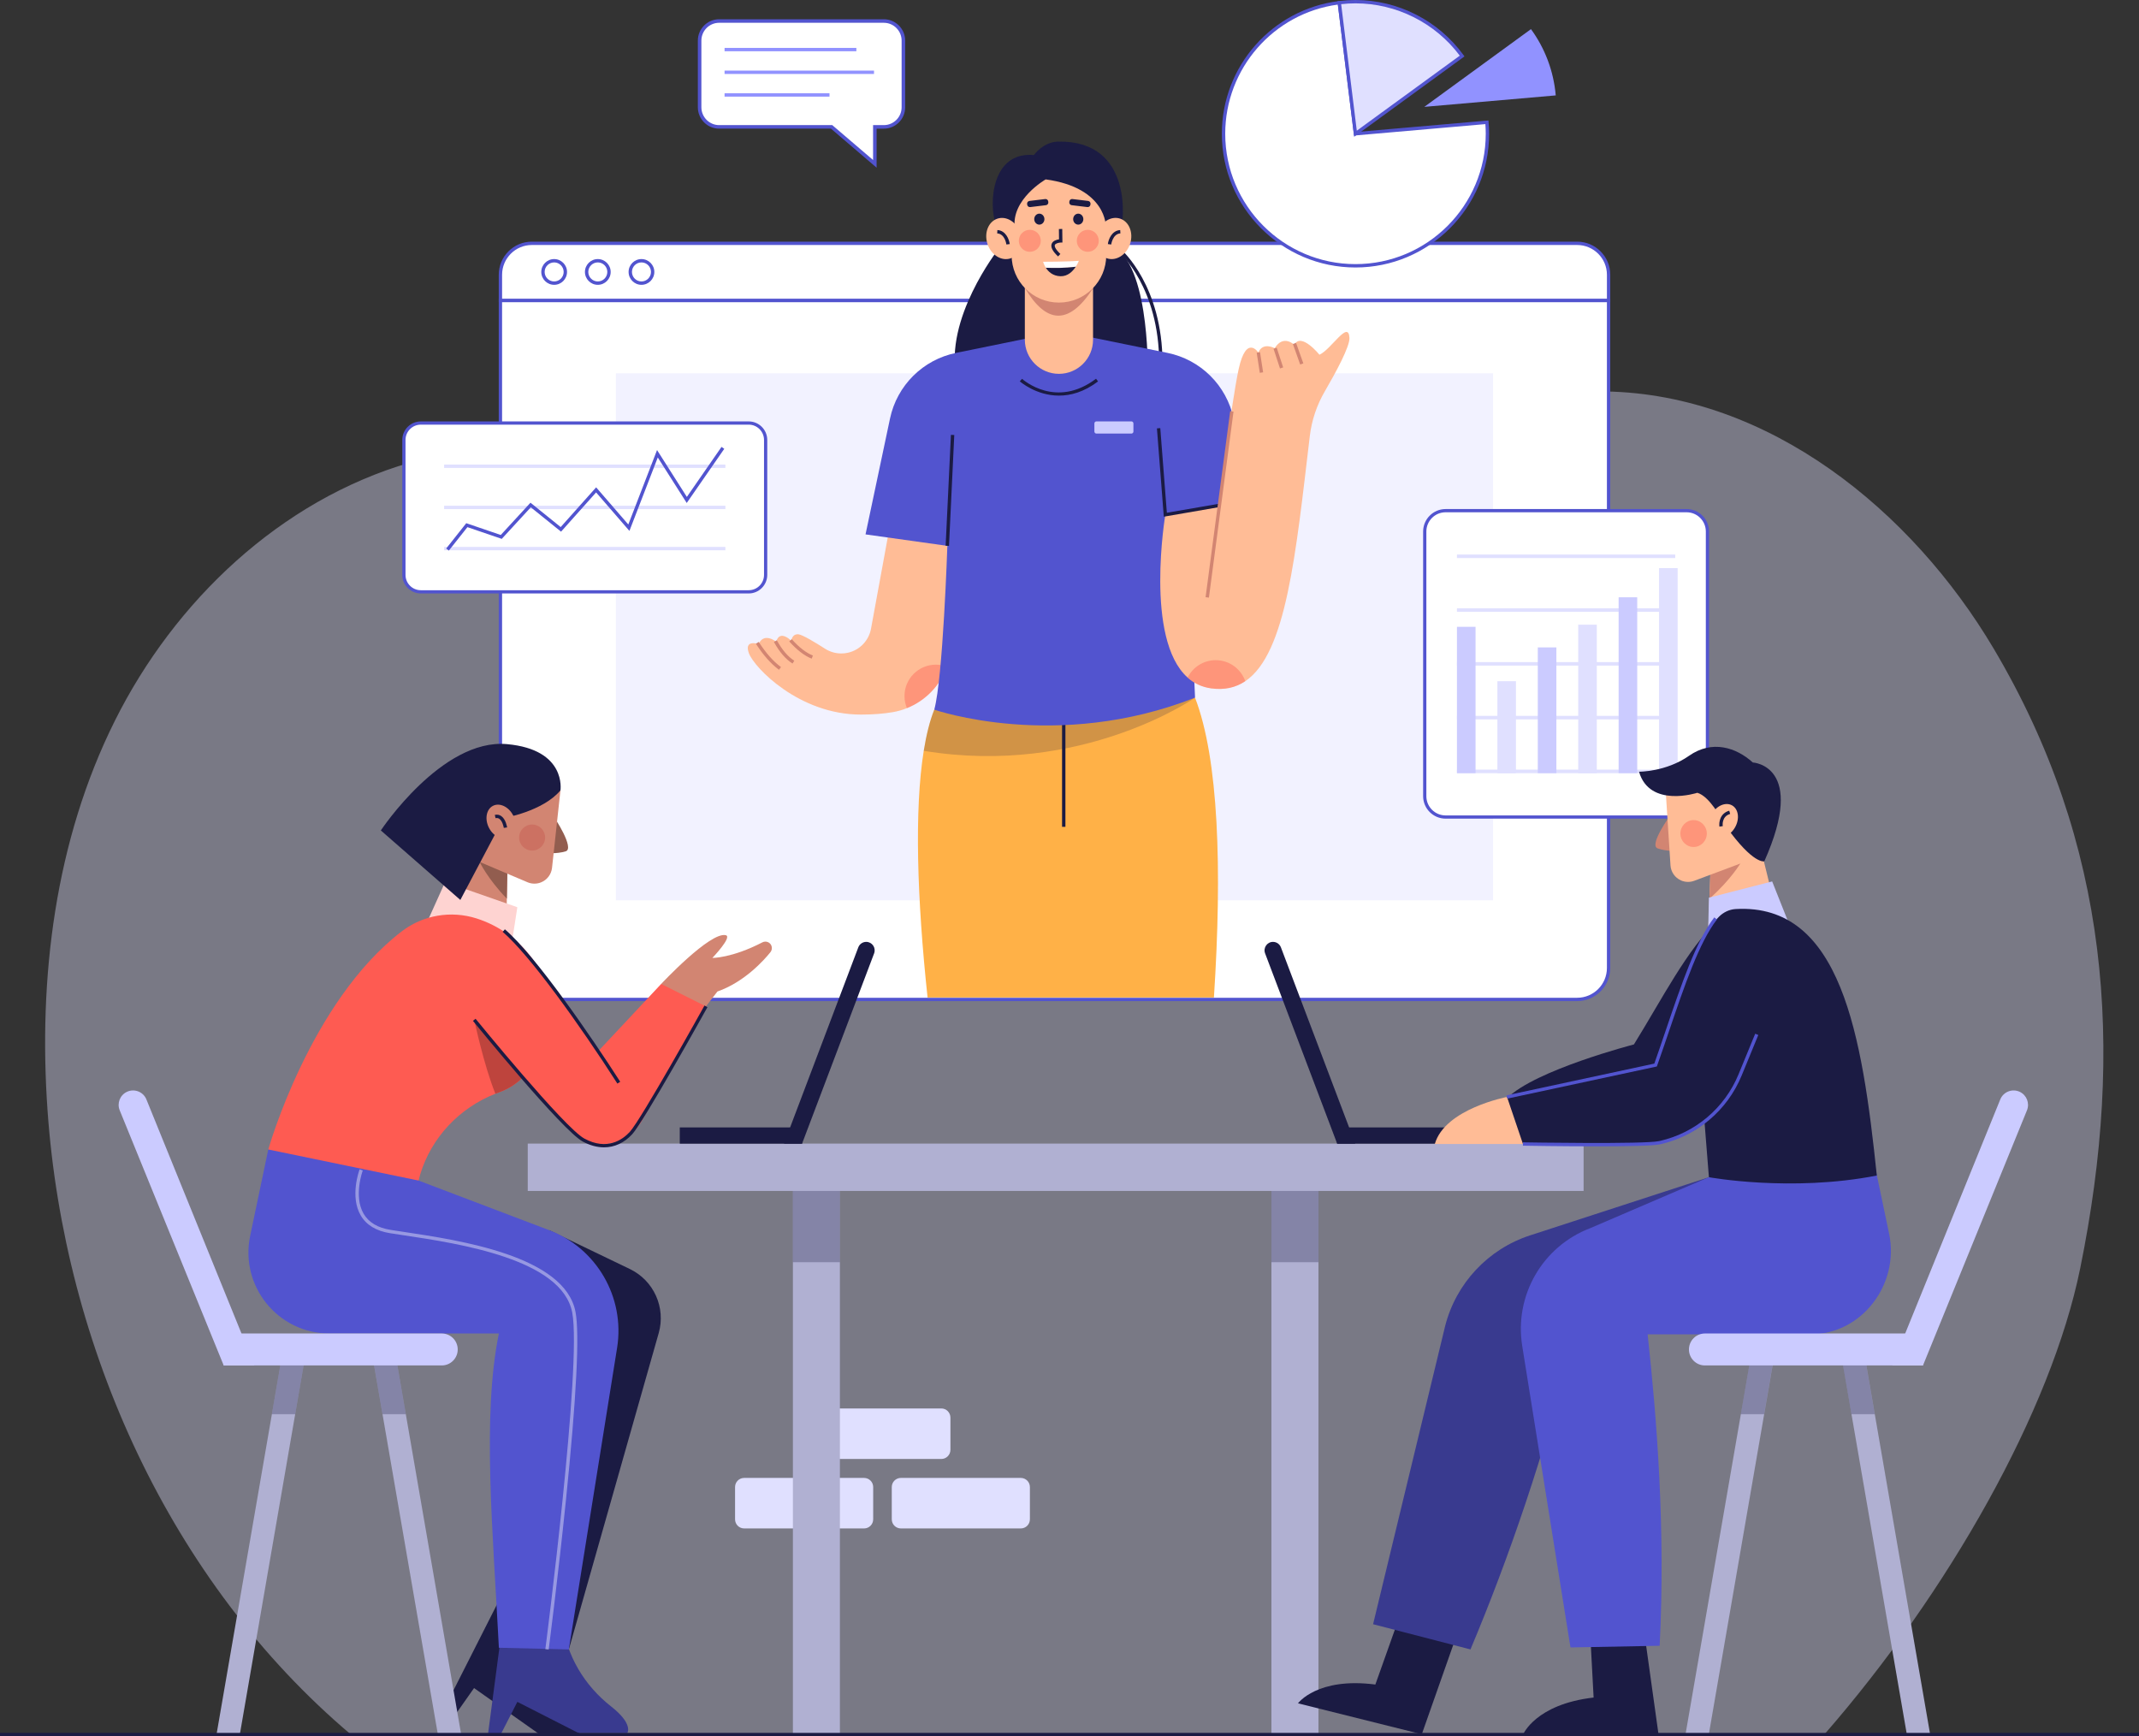 <svg width="478" height="388" viewBox="0 0 478 388" fill="none" xmlns="http://www.w3.org/2000/svg">
<rect x="0" y="0" width="478" height="388" fill="#333333" stroke="none"/>
<g clip-path="url(#clip0_127_84813)">
<g opacity="0.4">
<path d="M464.867 283.413C474.917 234.036 471.288 188.403 445.536 144.963C427.189 114.012 395.32 88.16 358.867 87.478C324.483 86.835 293.532 107.997 259.561 113.348C203.678 122.151 145.919 87.547 91.645 103.365C62.6 111.831 38.983 134.358 25.643 161.117C12.304 187.877 8.527 218.507 10.626 248.205C14.357 300.988 38.016 353.477 78.434 387.627H407.657C435.312 355.932 458.365 315.352 464.867 283.413Z" fill="#E0E0FF"/>
</g>
<path d="M166.301 330.271H193.091C194.217 330.271 195.129 331.185 195.129 332.311V339.522C195.129 340.648 194.217 341.562 193.091 341.562H166.301C165.175 341.562 164.263 340.648 164.263 339.522V332.311C164.263 331.185 165.175 330.271 166.301 330.271Z" fill="#E0E0FF"/>
<path d="M201.322 330.271H228.112C229.238 330.271 230.15 331.185 230.15 332.311V339.522C230.15 340.648 229.238 341.562 228.112 341.562H201.322C200.196 341.562 199.284 340.648 199.284 339.522V332.311C199.284 331.185 200.196 330.271 201.322 330.271Z" fill="#E0E0FF"/>
<path d="M183.56 314.748H210.351C211.476 314.748 212.389 315.661 212.389 316.788V323.998C212.389 325.125 211.476 326.038 210.351 326.038H183.56C182.435 326.038 181.522 325.125 181.522 323.998V316.788C181.522 315.661 182.435 314.748 183.56 314.748Z" fill="#E0E0FF"/>
<path d="M359.471 61.403C359.471 57.524 356.328 54.379 352.453 54.379H118.847C114.972 54.379 111.829 57.524 111.829 61.403V67.162H359.471V61.403Z" fill="white"/>
<path d="M359.84 67.532H111.457V61.4C111.457 57.323 114.771 54.003 118.847 54.003H352.453C356.527 54.003 359.843 57.32 359.843 61.4V67.532H359.84ZM112.198 66.79H359.099V61.403C359.099 57.735 356.118 54.751 352.453 54.751H118.847C115.182 54.751 112.201 57.735 112.201 61.403V66.79H112.198Z" fill="#5254CF"/>
<path d="M111.829 67.162V216.322C111.829 220.201 114.972 223.347 118.847 223.347H352.453C356.328 223.347 359.471 220.201 359.471 216.322V67.162H111.829Z" fill="white"/>
<path d="M352.453 223.716H118.847C114.774 223.716 111.457 220.399 111.457 216.319V66.79H359.84V216.319C359.84 220.396 356.527 223.716 352.45 223.716H352.453ZM112.198 67.532V216.319C112.198 219.988 115.179 222.971 118.844 222.971H352.45C356.115 222.971 359.096 219.988 359.096 216.319V67.532H112.198Z" fill="#5254CF"/>
<path d="M124.058 63.268C125.433 63.144 126.448 61.927 126.324 60.551C126.2 59.174 124.984 58.159 123.609 58.283C122.234 58.407 121.219 59.624 121.343 61C121.467 62.377 122.683 63.392 124.058 63.268Z" fill="white"/>
<path d="M123.836 63.65C122.251 63.65 120.96 62.358 120.96 60.772C120.96 59.186 122.251 57.894 123.836 57.894C125.421 57.894 126.712 59.186 126.712 60.772C126.712 62.358 125.421 63.65 123.836 63.65ZM123.836 58.642C122.662 58.642 121.711 59.597 121.711 60.769C121.711 61.941 122.665 62.896 123.836 62.896C125.007 62.896 125.961 61.941 125.961 60.769C125.961 59.597 125.007 58.642 123.836 58.642Z" fill="#5254CF"/>
<path d="M133.813 63.269C135.189 63.145 136.203 61.928 136.079 60.552C135.955 59.175 134.74 58.16 133.364 58.284C131.989 58.408 130.975 59.624 131.098 61.001C131.222 62.377 132.438 63.393 133.813 63.269Z" fill="white"/>
<path d="M133.591 63.65C132.007 63.65 130.716 62.358 130.716 60.772C130.716 59.186 132.007 57.894 133.591 57.894C135.176 57.894 136.467 59.186 136.467 60.772C136.467 62.358 135.176 63.65 133.591 63.65ZM133.591 58.642C132.418 58.642 131.466 59.597 131.466 60.769C131.466 61.941 132.421 62.896 133.591 62.896C134.762 62.896 135.717 61.941 135.717 60.769C135.717 59.597 134.762 58.642 133.591 58.642Z" fill="#5254CF"/>
<path d="M143.568 63.267C144.944 63.143 145.958 61.926 145.834 60.55C145.71 59.173 144.495 58.157 143.119 58.282C141.744 58.406 140.729 59.622 140.853 60.999C140.977 62.375 142.193 63.391 143.568 63.267Z" fill="white"/>
<path d="M143.347 63.65C141.762 63.65 140.472 62.358 140.472 60.772C140.472 59.186 141.762 57.894 143.347 57.894C144.932 57.894 146.223 59.186 146.223 60.772C146.223 62.358 144.932 63.65 143.347 63.65ZM143.347 58.642C142.174 58.642 141.222 59.597 141.222 60.769C141.222 61.941 142.177 62.896 143.347 62.896C144.518 62.896 145.473 61.941 145.473 60.769C145.473 59.597 144.518 58.642 143.347 58.642Z" fill="#5254CF"/>
<path opacity="0.4" d="M333.66 83.425H137.638V201.201H333.66V83.425Z" fill="#E0E0FF"/>
<path d="M271.281 222.917H207.284C204.919 200.799 204.312 180.97 206.428 167.787C207.005 164.197 207.779 161.102 208.776 158.588L235.722 153.096L267.051 155.905C272.319 169.545 273.145 194.069 271.275 222.917H271.281Z" fill="#FFB147"/>
<path d="M238.087 159.234H237.337V184.771H238.087V159.234Z" fill="#1B1B43"/>
<path opacity="0.2" d="M267.054 155.905C267.054 155.905 241.825 173.615 206.429 167.787C207.005 164.197 207.779 161.102 208.776 158.588L235.722 153.096L267.051 155.905H267.054Z" fill="#1B1B43"/>
<path d="M223.022 55.809C223.022 55.809 210.868 71.32 213.795 84.5L256.488 82.716C256.488 82.716 256.854 56.905 247.528 54.709L223.022 55.809Z" fill="#1B1B43"/>
<path d="M259.787 81.181H259.036C259.036 64.272 250.25 56.506 250.16 56.428L250.649 55.86C250.739 55.938 259.784 63.933 259.784 81.181H259.787Z" fill="#1B1B43"/>
<path d="M212.627 143.932C212.576 145.699 212.228 147.397 211.636 148.986C210.09 153.177 206.848 156.578 202.667 158.248C201.661 158.663 200.596 158.963 199.485 159.15C197.474 159.495 195.133 159.69 192.38 159.69C178.572 159.69 168.547 149.193 167.361 145.993C166.175 142.785 169.519 143.926 169.519 143.926C170.738 141.205 173.454 143.398 173.454 143.398C174.274 140.559 176.84 143.211 176.84 143.211C176.84 143.211 176.93 141.655 178.392 141.745C179.293 141.805 182.24 143.602 184.372 144.969C185.467 145.669 186.728 146.03 188.004 146.03C188.514 146.03 189.024 145.975 189.526 145.858C192.146 145.257 194.157 143.145 194.643 140.502L198.777 117.954H208.562L211.699 121.98C212.93 126.946 212.855 137.116 212.621 143.935L212.627 143.932Z" fill="#FFBC96"/>
<path opacity="0.4" d="M211.636 148.989C210.09 153.18 206.848 156.581 202.667 158.251C202.322 157.416 202.126 156.5 202.126 155.538C202.126 151.672 205.263 148.532 209.135 148.532C210.015 148.532 210.855 148.697 211.636 148.989Z" fill="#FE5B52"/>
<path d="M233.774 74.757L213.651 78.861C206.251 80.369 200.455 86.132 198.891 93.525L193.419 119.42L211.708 121.983L233.777 74.757H233.774Z" fill="#5254CF"/>
<path d="M240.783 74.757L260.906 78.861C268.305 80.369 274.102 86.132 275.666 93.525L278.151 111.915L260.411 115.028L240.783 74.757Z" fill="#5254CF"/>
<path d="M211.705 121.98C211.705 121.98 210.73 151.509 208.779 158.588C208.779 158.588 236.088 168.105 267.057 155.902L264.62 101.478L240.783 74.754H233.774L210 105.627L211.708 121.98H211.705Z" fill="#5254CF"/>
<path d="M301.559 75.487C301.67 77.419 298.497 83.26 296.06 87.445C294.265 90.515 293.118 93.934 292.698 97.47C289.555 123.908 287.475 146.03 278.284 152.225C276.152 153.658 273.646 154.243 270.659 153.832C268.552 153.54 266.817 152.69 265.4 151.419C255.72 142.797 260.417 115.022 260.417 115.022L272.424 112.949C272.424 112.949 275.111 90.251 276.813 82.439C278.524 74.637 281.204 78.783 281.204 78.783C282.18 76.344 284.857 77.807 284.857 77.807C286.809 74.637 289.246 77.071 289.246 77.071C290.708 74.147 294.859 79.27 294.859 79.27C297.537 78.047 301.319 71.428 301.559 75.484V75.487Z" fill="#FFBC96"/>
<path d="M212.501 97.18L211.32 121.956L212.07 121.992L213.25 97.216L212.501 97.18Z" fill="#1B1B43"/>
<path d="M260.072 115.466L258.538 95.731L259.286 95.674L260.756 114.586L272.358 112.582L272.487 113.321L260.072 115.466Z" fill="#1B1B43"/>
<path d="M274.907 91.892L269.411 133.453L270.155 133.551L275.651 91.991L274.907 91.892Z" fill="#D28572"/>
<path opacity="0.4" d="M278.28 152.224C276.149 153.658 273.643 154.243 270.656 153.832C268.549 153.54 266.814 152.69 265.397 151.419C266.544 149.112 268.924 147.529 271.671 147.529C274.723 147.529 277.329 149.488 278.28 152.221V152.224Z" fill="#FE5B52"/>
<path d="M281.573 78.705L280.832 78.819L281.526 83.315L282.268 83.2L281.573 78.705Z" fill="#D28572"/>
<path d="M285.305 77.704L284.592 77.939L286.037 82.34L286.75 82.106L285.305 77.704Z" fill="#D28572"/>
<path d="M289.624 76.617L288.917 76.868L290.549 81.457L291.256 81.205L289.624 76.617Z" fill="#D28572"/>
<path d="M252.832 94.168H245.015C244.765 94.168 244.562 94.371 244.562 94.622V96.437C244.562 96.687 244.765 96.89 245.015 96.89H252.832C253.082 96.89 253.285 96.687 253.285 96.437V94.622C253.285 94.371 253.082 94.168 252.832 94.168Z" fill="#CBCBFF"/>
<path d="M236.665 88.409C231.514 88.409 227.945 85.263 227.894 85.215L228.395 84.657C228.704 84.933 236.034 91.371 244.928 84.636L245.382 85.234C242.242 87.613 239.252 88.406 236.668 88.406L236.665 88.409Z" fill="#1B1B43"/>
<path d="M181.387 147.189C179.79 146.567 178.052 145.233 176.365 143.335L176.927 142.836C178.535 144.648 180.171 145.912 181.66 146.492L181.387 147.192V147.189Z" fill="#D28572"/>
<path d="M177.101 148.283C175.567 147.312 174.204 145.732 172.94 143.455L173.598 143.091C174.801 145.257 176.077 146.751 177.503 147.652L177.101 148.286V148.283Z" fill="#D28572"/>
<path d="M174.078 149.677C172.247 148.313 170.557 146.405 168.921 143.851L169.552 143.446C171.14 145.924 172.767 147.766 174.526 149.073L174.078 149.677Z" fill="#D28572"/>
<path d="M229.023 63.04H244.262V75.914C244.262 80.123 240.849 83.542 236.641 83.542C232.435 83.542 229.02 80.126 229.02 75.914V63.04H229.023Z" fill="#FFBC96"/>
<path d="M229.02 64.344C233.732 72.27 238.787 72.919 244.277 64.407L229.02 64.344Z" fill="#D28572"/>
<path d="M226.071 39.189H247.212V57.038C247.212 62.878 242.476 67.619 236.64 67.619C230.805 67.619 226.068 62.878 226.068 57.038V39.189H226.071Z" fill="#FFBC96"/>
<path d="M236.442 57.305C235.205 56.136 234.74 55.214 235.022 54.481C235.289 53.778 236.151 53.556 236.658 53.483L236.631 51.176L237.381 51.167L237.417 54.193L237.048 54.202C236.682 54.214 235.875 54.361 235.725 54.748C235.652 54.935 235.634 55.499 236.961 56.755L236.445 57.302L236.442 57.305Z" fill="#1B1B43"/>
<path d="M240.399 59.606C240.864 58.897 241.089 58.281 241.089 58.281C238.529 58.495 233.104 58.495 233.104 58.495C233.104 58.495 233.261 59.129 233.711 59.832C235.332 59.898 237.988 59.928 240.399 59.606Z" fill="white"/>
<path d="M233.711 59.835C234.263 60.7 235.263 61.676 236.974 61.73C238.628 61.785 239.75 60.604 240.399 59.609C237.988 59.934 235.332 59.901 233.711 59.835Z" fill="#1B1B43"/>
<path d="M247.092 50.419C247.101 50.825 247.467 41.971 233.677 40.09C233.677 40.09 225.891 44.548 226.782 50.981L222.553 50.182C220.92 45.723 221.481 33.799 231.051 34.646C231.051 34.646 233.113 31.696 236.49 31.642C253.657 31.359 250.946 50.413 250.532 50.96L247.089 50.419H247.092Z" fill="#1B1B43"/>
<path d="M252.531 54.509C253.339 52.057 252.348 49.526 250.317 48.856C248.286 48.186 245.984 49.63 245.177 52.082C244.369 54.534 245.36 57.065 247.391 57.735C249.422 58.406 251.724 56.961 252.531 54.509Z" fill="#FFBC96"/>
<path d="M248.317 54.637L247.572 54.544C247.701 53.508 248.446 51.522 250.331 51.41L250.376 52.161C248.635 52.264 248.323 54.616 248.32 54.64L248.317 54.637Z" fill="#1B1B43"/>
<path d="M220.674 54.517C221.482 56.968 223.784 58.414 225.816 57.744C227.848 57.074 228.839 54.541 228.031 52.09C227.224 49.638 224.922 48.193 222.89 48.863C220.857 49.533 219.867 52.065 220.674 54.517Z" fill="#FFBC96"/>
<path d="M224.897 54.637C224.885 54.541 224.573 52.261 222.841 52.159L222.886 51.407C224.771 51.519 225.516 53.508 225.645 54.541L224.9 54.634L224.897 54.637Z" fill="#1B1B43"/>
<path d="M242.094 48.971C242.094 49.647 241.584 50.197 240.956 50.197C240.329 50.197 239.819 49.647 239.819 48.971C239.819 48.295 240.329 47.745 240.956 47.745C241.584 47.745 242.094 48.295 242.094 48.971Z" fill="#1B1B43"/>
<path d="M243.164 44.902L239.647 44.478C239.315 44.438 239.013 44.675 238.973 45.008L238.953 45.178C238.913 45.511 239.15 45.813 239.482 45.853L242.999 46.277C243.331 46.317 243.633 46.079 243.673 45.747L243.694 45.577C243.734 45.244 243.497 44.942 243.164 44.902Z" fill="#1B1B43"/>
<path d="M231.12 48.971C231.12 49.647 231.63 50.197 232.258 50.197C232.885 50.197 233.395 49.647 233.395 48.971C233.395 48.295 232.885 47.745 232.258 47.745C231.63 47.745 231.12 48.295 231.12 48.971Z" fill="#1B1B43"/>
<path d="M230.221 46.278L233.738 45.854C234.07 45.814 234.307 45.512 234.267 45.179L234.247 45.009C234.207 44.676 233.905 44.439 233.573 44.479L230.056 44.902C229.723 44.942 229.486 45.245 229.526 45.577L229.547 45.747C229.587 46.08 229.889 46.318 230.221 46.278Z" fill="#1B1B43"/>
<path opacity="0.4" d="M243.082 56.272C244.438 56.272 245.537 55.171 245.537 53.814C245.537 52.457 244.438 51.356 243.082 51.356C241.726 51.356 240.626 52.457 240.626 53.814C240.626 55.171 241.726 56.272 243.082 56.272Z" fill="#FE5B52"/>
<path opacity="0.4" d="M230.133 56.272C231.489 56.272 232.588 55.171 232.588 53.814C232.588 52.457 231.489 51.356 230.133 51.356C228.777 51.356 227.677 52.457 227.677 53.814C227.677 55.171 228.777 56.272 230.133 56.272Z" fill="#FE5B52"/>
<path d="M167.315 94.532H94.037C91.95 94.532 90.258 96.225 90.258 98.314V128.472C90.258 130.561 91.95 132.255 94.037 132.255H167.315C169.403 132.255 171.095 130.561 171.095 128.472V98.314C171.095 96.225 169.403 94.532 167.315 94.532Z" fill="white"/>
<path d="M167.316 132.618H94.038C91.757 132.618 89.898 130.758 89.898 128.475V98.317C89.898 96.034 91.757 94.174 94.038 94.174H167.316C169.597 94.174 171.455 96.034 171.455 98.317V128.475C171.455 130.758 169.597 132.618 167.316 132.618ZM94.038 94.895C92.153 94.895 90.619 96.431 90.619 98.317V128.475C90.619 130.362 92.153 131.897 94.038 131.897H167.316C169.201 131.897 170.735 130.362 170.735 128.475V98.317C170.735 96.431 169.201 94.895 167.316 94.895H94.038Z" fill="#5254CF"/>
<path d="M162.098 103.818H99.251V104.569H162.098V103.818Z" fill="#E0E0FF"/>
<path d="M162.098 113.018H99.251V113.769H162.098V113.018Z" fill="#E0E0FF"/>
<path d="M162.098 122.22H99.251V122.971H162.098V122.22Z" fill="#E0E0FF"/>
<path d="M100.302 123.037L99.714 122.572L104.195 116.917L111.907 119.552L118.544 112.339L125.295 117.783L133.219 108.905L140.408 117.206L146.829 100.571L153.49 111.047L161.234 99.871L161.852 100.297L153.463 112.405L146.994 102.229L140.657 118.642L133.21 110.04L125.379 118.813L118.619 113.366L112.126 120.423L104.454 117.801L100.302 123.037Z" fill="#5254CF"/>
<path d="M302.906 29.887L299.289 0.604C284.713 2.391 273.42 14.815 273.42 29.887C273.42 46.186 286.622 59.399 302.906 59.399C319.191 59.399 332.392 46.186 332.392 29.887C332.392 29.025 332.347 28.172 332.275 27.328L302.906 29.887Z" fill="white"/>
<path d="M302.907 59.775C286.442 59.775 273.045 46.366 273.045 29.887C273.045 14.812 284.308 2.061 299.244 0.231L299.617 0.186L303.237 29.482L332.621 26.922L332.654 27.298C332.735 28.229 332.774 29.076 332.774 29.887C332.774 46.366 319.377 59.775 302.913 59.775H302.907ZM298.965 1.024C284.59 2.974 273.799 15.316 273.799 29.887C273.799 45.955 286.859 59.023 302.91 59.023C318.96 59.023 332.02 45.952 332.02 29.887C332.02 29.205 331.993 28.499 331.933 27.736L302.579 30.293L298.965 1.024Z" fill="#5254CF"/>
<path d="M318.291 23.879L347.659 21.319C347.185 15.812 345.204 10.738 342.124 6.51L318.291 23.879Z" fill="#9192FF"/>
<path d="M326.743 12.522C321.382 5.161 312.704 0.376 302.91 0.376C301.685 0.376 300.478 0.46 299.292 0.604L302.91 29.887L326.743 12.519V12.522Z" fill="#E0E0FF"/>
<path d="M302.612 30.566L298.872 0.276L299.244 0.231C300.517 0.075 301.715 0 302.906 0C312.41 0 321.433 4.597 327.043 12.3L327.265 12.603L302.612 30.566ZM299.707 0.934L303.201 29.208L326.215 12.438C320.731 5.11 312.047 0.748 302.906 0.748C301.862 0.748 300.811 0.808 299.707 0.931V0.934Z" fill="#5254CF"/>
<path d="M376.905 114.117H323.039C320.468 114.117 318.384 116.204 318.384 118.777V177.924C318.384 180.497 320.468 182.583 323.039 182.583H376.905C379.477 182.583 381.561 180.497 381.561 177.924V118.777C381.561 116.204 379.477 114.117 376.905 114.117Z" fill="white"/>
<path d="M376.905 182.944H323.042C320.278 182.944 318.026 180.691 318.026 177.924V118.777C318.026 116.01 320.278 113.757 323.042 113.757H376.905C379.67 113.757 381.921 116.01 381.921 118.777V177.924C381.921 180.691 379.67 182.944 376.905 182.944ZM323.042 114.478C320.674 114.478 318.747 116.407 318.747 118.777V177.924C318.747 180.294 320.674 182.223 323.042 182.223H376.905C379.273 182.223 381.201 180.294 381.201 177.924V118.777C381.201 116.407 379.273 114.478 376.905 114.478H323.042Z" fill="#5254CF"/>
<path d="M374.362 123.92H325.584V124.711H374.362V123.92Z" fill="#E0E0FF"/>
<path d="M374.362 135.938H325.584V136.728H374.362V135.938Z" fill="#E0E0FF"/>
<path d="M374.362 147.955H325.584V148.745H374.362V147.955Z" fill="#E0E0FF"/>
<path d="M374.362 159.973H325.584V160.763H374.362V159.973Z" fill="#E0E0FF"/>
<path d="M374.362 171.99H325.584V172.78H374.362V171.99Z" fill="#E0E0FF"/>
<path d="M329.739 140.072H325.584V172.78H329.739V140.072Z" fill="#CBCBFF"/>
<path d="M338.771 152.227H334.617V172.783H338.771V152.227Z" fill="#E0E0FF"/>
<path d="M347.803 144.675H343.648V172.78H347.803V144.675Z" fill="#CBCBFF"/>
<path d="M356.836 139.6H352.681V172.78H356.836V139.6Z" fill="#E0E0FF"/>
<path d="M365.868 133.474H361.713V172.78H365.868V133.474Z" fill="#CBCBFF"/>
<path d="M374.899 126.952H370.745V172.78H374.899V126.952Z" fill="#E0E0FF"/>
<path d="M197.507 4.696H160.715C158.298 4.696 156.341 6.655 156.341 9.073V23.981C156.341 26.399 158.298 28.358 160.715 28.358H185.839L195.499 36.62V28.358H197.504C199.92 28.358 201.877 26.399 201.877 23.981V9.073C201.877 6.655 199.92 4.696 197.504 4.696H197.507Z" fill="white"/>
<path d="M195.895 37.473L185.695 28.749H160.715C158.085 28.749 155.948 26.61 155.948 23.978V9.073C155.948 6.441 158.085 4.302 160.715 4.302H197.507C200.137 4.302 202.274 6.441 202.274 9.073V23.981C202.274 26.613 200.137 28.752 197.507 28.752H195.895V37.476V37.473ZM160.715 5.089C158.521 5.089 156.738 6.877 156.738 9.07V23.978C156.738 26.174 158.524 27.959 160.715 27.959H185.986L195.106 35.758V27.959H197.507C199.701 27.959 201.484 26.171 201.484 23.978V9.073C201.484 6.877 199.698 5.092 197.507 5.092H160.715V5.089Z" fill="#5254CF"/>
<path d="M191.371 10.704H161.918V11.456H191.371V10.704Z" fill="#9192FF"/>
<path d="M195.313 15.776H161.918V16.527H195.313V15.776Z" fill="#9192FF"/>
<path d="M185.368 20.844H161.918V21.595H185.368V20.844Z" fill="#9192FF"/>
<path d="M187.694 259.912H177.188V387.597H187.694V259.912Z" fill="#B0B0D2"/>
<path d="M294.631 259.912H284.125V387.597H294.631V259.912Z" fill="#B0B0D2"/>
<path opacity="0.3" d="M187.694 259.564H177.188V282.07H187.694V259.564Z" fill="#1B1B43"/>
<path opacity="0.3" d="M294.631 259.564H284.125V282.07H294.631V259.564Z" fill="#1B1B43"/>
<path d="M353.888 255.559H117.935V266.14H353.888V255.559Z" fill="#B0B0D2"/>
<path d="M326.137 251.945H298.812V255.571H326.137V251.945Z" fill="#1B1B43"/>
<path d="M302.856 255.571H298.813L282.708 213.045C282.24 211.807 283.153 210.482 284.476 210.482C285.263 210.482 285.965 210.969 286.244 211.702L302.856 255.568V255.571Z" fill="#1B1B43"/>
<path d="M151.908 255.571H179.233V251.945H151.908V255.571Z" fill="#1B1B43"/>
<path d="M175.192 255.571H179.236L195.34 213.045C195.808 211.807 194.896 210.482 193.572 210.482C192.785 210.482 192.083 210.969 191.804 211.702L175.192 255.568V255.571Z" fill="#1B1B43"/>
<path d="M98.192 206.606L113.099 209.007L113.264 200.832L113.42 192.693L113.558 185.735L109.425 183.782L102.341 192.089L98.192 206.606Z" fill="#D28572"/>
<path d="M107.174 192.609C107.174 192.609 108.972 196.388 113.264 200.832L113.42 192.693L107.174 192.609Z" fill="#925D4F"/>
<path d="M123.746 182.547C123.92 182.644 128.465 189.614 126.423 190.245C124.379 190.875 121.801 190.632 121.801 190.632L123.746 182.547Z" fill="#925D4F"/>
<path d="M125.244 176.617L123.362 193.937C123.203 195.406 122.239 196.665 120.861 197.2C119.901 197.575 118.829 197.557 117.881 197.155L107.17 192.606L105.727 182.842L114.399 173.751L125.244 176.617Z" fill="#D28572"/>
<path d="M99.477 197.101L94.35 208.49L114.236 211.621L115.611 202.734L99.477 197.101Z" fill="#FED3D1"/>
<path d="M112.541 182.821C112.541 182.821 121.333 181.337 125.244 176.62C125.244 176.62 126.694 167.499 113.288 166.291C98.745 164.981 85.105 185.579 85.105 185.579L102.872 201.111L112.538 182.824L112.541 182.821Z" fill="#1B1B43"/>
<path d="M109.269 184.996C110.268 186.943 112.289 187.898 113.783 187.132C115.275 186.363 115.675 184.164 114.675 182.217C113.675 180.27 111.655 179.315 110.16 180.081C108.668 180.85 108.269 183.049 109.269 184.996Z" fill="#D28572"/>
<path d="M112.583 185.011C112.523 184.596 112.223 183.419 111.58 182.98C111.334 182.812 111.058 182.764 110.74 182.836L110.575 182.103C111.103 181.983 111.586 182.07 112.007 182.361C113.051 183.079 113.315 184.828 113.324 184.903L112.583 185.011Z" fill="#1B1B43"/>
<path opacity="0.3" d="M118.91 190.076C120.517 190.076 121.819 188.773 121.819 187.165C121.819 185.557 120.517 184.254 118.91 184.254C117.304 184.254 116.001 185.557 116.001 187.165C116.001 188.773 117.304 190.076 118.91 190.076Z" fill="#BE443D"/>
<path d="M120.723 234.033C119.558 238.353 116.53 242.055 112.228 243.836C111.973 243.941 111.718 244.037 111.457 244.137C111.201 244.227 110.955 244.323 110.706 244.416C102.686 247.571 96.403 254.18 93.897 262.457C93.752 262.938 93.632 263.395 93.536 263.824C93.536 263.824 76.841 266.264 59.953 256.878C59.953 256.878 69.258 223.836 89.799 208.117C94.548 204.482 100.786 203.431 106.489 205.242C108.989 206.038 111.322 207.219 113.423 208.727C115.515 210.245 117.379 212.083 118.922 214.204L119.291 214.715L121.107 227.979C121.392 230.046 121.242 232.104 120.723 234.039V234.033Z" fill="#FE5B52"/>
<path d="M120.723 234.033C119.559 238.353 116.53 242.055 112.229 243.836C111.973 243.941 111.718 244.038 111.457 244.137C111.202 244.227 110.956 244.323 110.707 244.416C108.11 238.041 105.979 227.901 105.979 227.901L118.49 229.563L120.726 234.039L120.723 234.033Z" fill="#BE443D"/>
<path d="M147.753 219.882C147.753 219.882 158.74 208.126 162.198 208.992C163.699 209.367 159.196 214.063 159.196 214.063C159.196 214.063 163.492 214.147 170.374 210.587C171.128 210.199 172.055 210.53 172.38 211.314C172.584 211.807 172.503 212.369 172.169 212.783C170.714 214.592 166.37 219.453 160.322 221.574L157.755 224.894L151.317 227.958L147.75 219.882H147.753Z" fill="#D28572"/>
<path d="M157.758 224.894L143.386 250.536C141.6 253.711 138.247 255.688 134.597 255.688C133.135 255.688 131.709 255.367 130.41 254.772C129.11 254.177 127.939 253.306 126.979 252.194L105.973 227.898L119.285 214.709L133.865 234.718L147.748 219.883L157.749 224.891L157.758 224.894Z" fill="#FE5B52"/>
<path d="M137.965 242.148C129.536 228.977 118.339 213.384 112.336 208.244L112.822 207.673C119.753 213.603 132.285 231.879 138.598 241.742L137.965 242.148Z" fill="#1B1B43"/>
<path d="M134.975 256.397C133.441 256.397 131.838 255.968 130.235 255.103C125.637 252.618 106.501 229.133 105.69 228.135L106.273 227.661C106.471 227.904 126.126 252.026 130.593 254.442C135.675 257.188 139.124 254.691 140.727 252.957C143.281 250.196 157.29 224.966 157.431 224.711L158.088 225.074C157.509 226.117 143.893 250.638 141.279 253.468C139.484 255.409 137.308 256.397 134.978 256.397H134.975Z" fill="#1B1B43"/>
<path d="M111.357 357.956L98.417 383.5L101.245 383.899L105.936 377.232L120.645 387.624L129.269 387.588C129.269 387.588 131.019 385.852 126.54 381.189C121.272 375.709 118.261 368.526 118.399 361.03L118.411 360.384L114.884 356.782L111.36 357.956H111.357Z" fill="#1B1B43"/>
<path d="M111.901 365.939L109.046 387.579H111.901L115.614 380.318L129.32 387.3H140.168C140.168 387.3 141.657 385.332 136.569 381.348C130.587 376.662 126.597 369.974 125.685 362.529L125.607 361.886L121.609 358.816L111.901 365.936V365.939Z" fill="#393A8F"/>
<path d="M127.117 368.598L147.201 297.906C148.822 292.206 146.106 286.168 140.771 283.599L122.683 274.892L121.605 358.819L127.117 368.598Z" fill="#1B1B43"/>
<path d="M59.953 256.875L55.907 276.154C53.544 287.411 62.126 297.996 73.623 297.996H111.484C107.696 316.52 110.157 342.003 111.484 368.222L127.117 368.598L137.902 301.207C139.706 289.935 133.351 278.942 122.686 274.892L93.536 263.821L59.953 256.875Z" fill="#5254CF"/>
<path opacity="0.4" d="M122.611 368.646L121.867 368.55C121.948 367.916 130.088 304.885 127.873 293.309C125.586 281.352 102.551 277.9 90.177 276.043C89.076 275.878 88.064 275.727 87.161 275.583C84.06 275.09 81.857 273.751 80.605 271.602C78.141 267.366 80.272 261.556 80.362 261.31L81.064 261.574C81.043 261.631 78.969 267.3 81.253 271.227C82.385 273.168 84.411 274.384 87.275 274.841C88.175 274.985 89.187 275.136 90.285 275.301C102.845 277.182 126.219 280.688 128.608 293.168C129.548 298.083 128.825 312.281 126.456 335.37C124.694 352.546 122.629 368.487 122.608 368.646H122.611Z" fill="white"/>
<path d="M68.554 301.045L65.966 316.022L53.575 387.7H48.367L60.758 316.022L63.346 301.045H68.554Z" fill="#B0B0D2"/>
<path d="M103.074 387.7H97.866L85.478 316.022L82.887 301.045H88.095L90.686 316.022L103.074 387.7Z" fill="#B0B0D2"/>
<path opacity="0.3" d="M68.554 301.045L65.967 316.022H60.759L63.346 301.045H68.554Z" fill="#1B1B43"/>
<path opacity="0.3" d="M90.686 316.022H85.478L82.887 301.045H88.095L90.686 316.022Z" fill="#1B1B43"/>
<path d="M98.724 305.131H49.988V297.996H98.724C100.693 297.996 102.287 299.594 102.287 301.565C102.287 303.536 100.69 305.134 98.724 305.134V305.131Z" fill="#CBCBFF"/>
<path d="M56.868 305.131H49.988L26.752 248.126C26.103 246.54 26.812 244.722 28.361 243.992C30.033 243.205 32.023 243.98 32.719 245.696L56.865 305.134L56.868 305.131Z" fill="#CBCBFF"/>
<path d="M373.418 182.055C373.241 182.145 368.42 188.869 370.422 189.587C372.424 190.302 374.997 190.172 374.997 190.172L373.415 182.055H373.418Z" fill="#D28572"/>
<path d="M397.762 207.075L381.708 208.977L382.006 200.832L382.306 192.723L382.564 185.792L387.091 183.98L394.172 192.483L397.762 207.075Z" fill="#FFBC96"/>
<path d="M388.981 192.843C388.981 192.843 386.841 196.548 382.005 200.832L382.309 192.723L388.984 192.843H388.981Z" fill="#D28572"/>
<path d="M372.187 176.1L373.304 193.393C373.4 194.859 374.3 196.151 375.645 196.746C376.585 197.161 377.647 197.191 378.608 196.83L389.45 192.777L391.311 183.136L383.089 173.727L372.187 176.103V176.1Z" fill="#FFBC96"/>
<path d="M384.734 183.127C384.734 183.127 382.071 177.954 379.298 177.164C379.298 177.164 368.624 180.646 366.273 172.453C366.273 172.453 372.289 172.51 377.443 168.899C382.597 165.287 387.976 167.021 391.698 170.392C391.698 170.392 403.861 170.993 394.27 192.474C394.27 192.474 391.86 193.273 385.722 184.693L384.731 183.13L384.734 183.127Z" fill="#1B1B43"/>
<path d="M387.724 184.897C386.646 186.79 384.605 187.655 383.167 186.835C381.729 186.014 381.438 183.815 382.519 181.923C383.599 180.03 385.637 179.165 387.075 179.985C388.513 180.805 388.804 183.004 387.724 184.897Z" fill="#FFBC96"/>
<path opacity="0.4" d="M378.466 189.277C380.098 189.277 381.42 187.932 381.42 186.273C381.42 184.614 380.098 183.268 378.466 183.268C376.835 183.268 375.513 184.614 375.513 186.273C375.513 187.932 376.835 189.277 378.466 189.277Z" fill="#FE5B52"/>
<path d="M384.239 184.732C384.091 183.758 384.362 181.76 386.43 181.168L386.637 181.889C384.677 182.448 384.968 184.53 384.983 184.617L384.242 184.729L384.239 184.732Z" fill="#1B1B43"/>
<path d="M381.708 208.977L381.888 200.604L396.023 196.974L400.151 207.363L381.708 208.977Z" fill="#CBCBFF"/>
<path d="M383.891 205.612C376.797 212.522 371.635 222.887 365.13 233.402C365.13 233.402 343.085 239.098 336.77 245.419L348.119 251.179L386.892 240.414L383.891 205.615V205.612Z" fill="#1B1B43"/>
<path d="M326.569 362.424L317.726 387.552L290.06 380.642C290.06 380.642 294.364 374.751 307.349 376.445L314.253 357.025L326.572 362.424H326.569Z" fill="#1B1B43"/>
<path d="M381.888 263.07L341.926 276.07C332.543 279.122 325.378 286.774 322.941 296.34L306.842 362.965L328.605 368.598C337.136 348.358 345.423 324.203 351.118 300.751L381.885 263.07H381.888Z" fill="#393A8F"/>
<path d="M367.381 364.329L370.632 387.612H340.365C340.365 387.612 343.118 380.853 356.124 379.35L355.374 365.329L367.381 364.329Z" fill="#1B1B43"/>
<path d="M418.116 256.433L422.162 275.712C424.524 286.97 416.083 298.182 404.59 298.182H368.194C370.238 316.899 372.21 341.562 370.883 367.781L350.952 368.156L340.167 300.766C338.363 289.493 344.718 278.5 355.383 274.451L381.888 263.07L418.116 256.433Z" fill="#5254CF"/>
<path d="M419.41 262.695C416.132 231.356 411.443 201.787 387.858 203.145C386.46 203.226 385.145 203.854 384.154 204.846C380.096 208.908 378.022 214.544 378.478 220.267L381.888 263.07C381.888 263.07 400.274 266.45 419.41 262.695Z" fill="#1B1B43"/>
<path d="M336.769 245.137C336.769 245.137 322.886 247.766 320.635 255.652H340.332L344.084 253.024L336.769 245.137Z" fill="#FFBC96"/>
<path d="M387.987 210.025L369.977 238.002L336.772 245.137L340.335 255.652L368.176 255.511C375.65 255.364 382.047 251.452 386.204 245.233L401.681 222.983L387.987 210.028V210.025Z" fill="#1B1B43"/>
<path d="M336.847 245.507L336.688 244.774L369.689 237.683C370.568 235.199 371.442 232.627 372.285 230.136C375.752 219.925 379.027 210.278 383.089 205.008L383.683 205.468C379.7 210.638 376.443 220.225 372.997 230.377C372.129 232.933 371.232 235.58 370.325 238.128L370.256 238.326L370.052 238.371L336.847 245.507Z" fill="#5254CF"/>
<path d="M356.671 256.175C348.947 256.175 340.93 256.04 340.326 256.028L340.338 255.277C340.608 255.283 367.441 255.736 370.737 255.003L370.839 254.982C378.799 253.21 385.406 247.631 388.516 240.06L392.235 231.005L392.928 231.29L389.209 240.345C386.006 248.141 379.201 253.886 371.001 255.715L370.902 255.736C369.362 256.079 363.118 256.175 356.671 256.175Z" fill="#5254CF"/>
<path d="M426.137 387.697H431.348L416.366 301.045H411.158L426.137 387.697Z" fill="#B0B0D2"/>
<path d="M381.846 387.697H376.638L391.617 301.045H396.828L381.846 387.697Z" fill="#B0B0D2"/>
<path opacity="0.3" d="M396.816 301.045L394.228 316.022H389.021L391.608 301.045H396.816Z" fill="#1B1B43"/>
<path opacity="0.3" d="M418.947 316.022H413.739L411.149 301.045H416.357L418.947 316.022Z" fill="#1B1B43"/>
<path d="M380.99 305.131H429.726V297.996H380.99C379.021 297.996 377.427 299.594 377.427 301.565C377.427 303.536 379.024 305.134 380.99 305.134V305.131Z" fill="#CBCBFF"/>
<path d="M422.847 305.131H429.727L452.963 248.126C453.611 246.54 452.903 244.723 451.354 243.992C449.682 243.205 447.692 243.98 446.996 245.696L422.85 305.134L422.847 305.131Z" fill="#CBCBFF"/>
<path d="M478 387.249H0V388H478V387.249Z" fill="#1B1B43"/>
</g>
<defs>
<clipPath id="clip0_127_84813">
<rect width="478" height="388" fill="white"/>
</clipPath>
</defs>
</svg>
